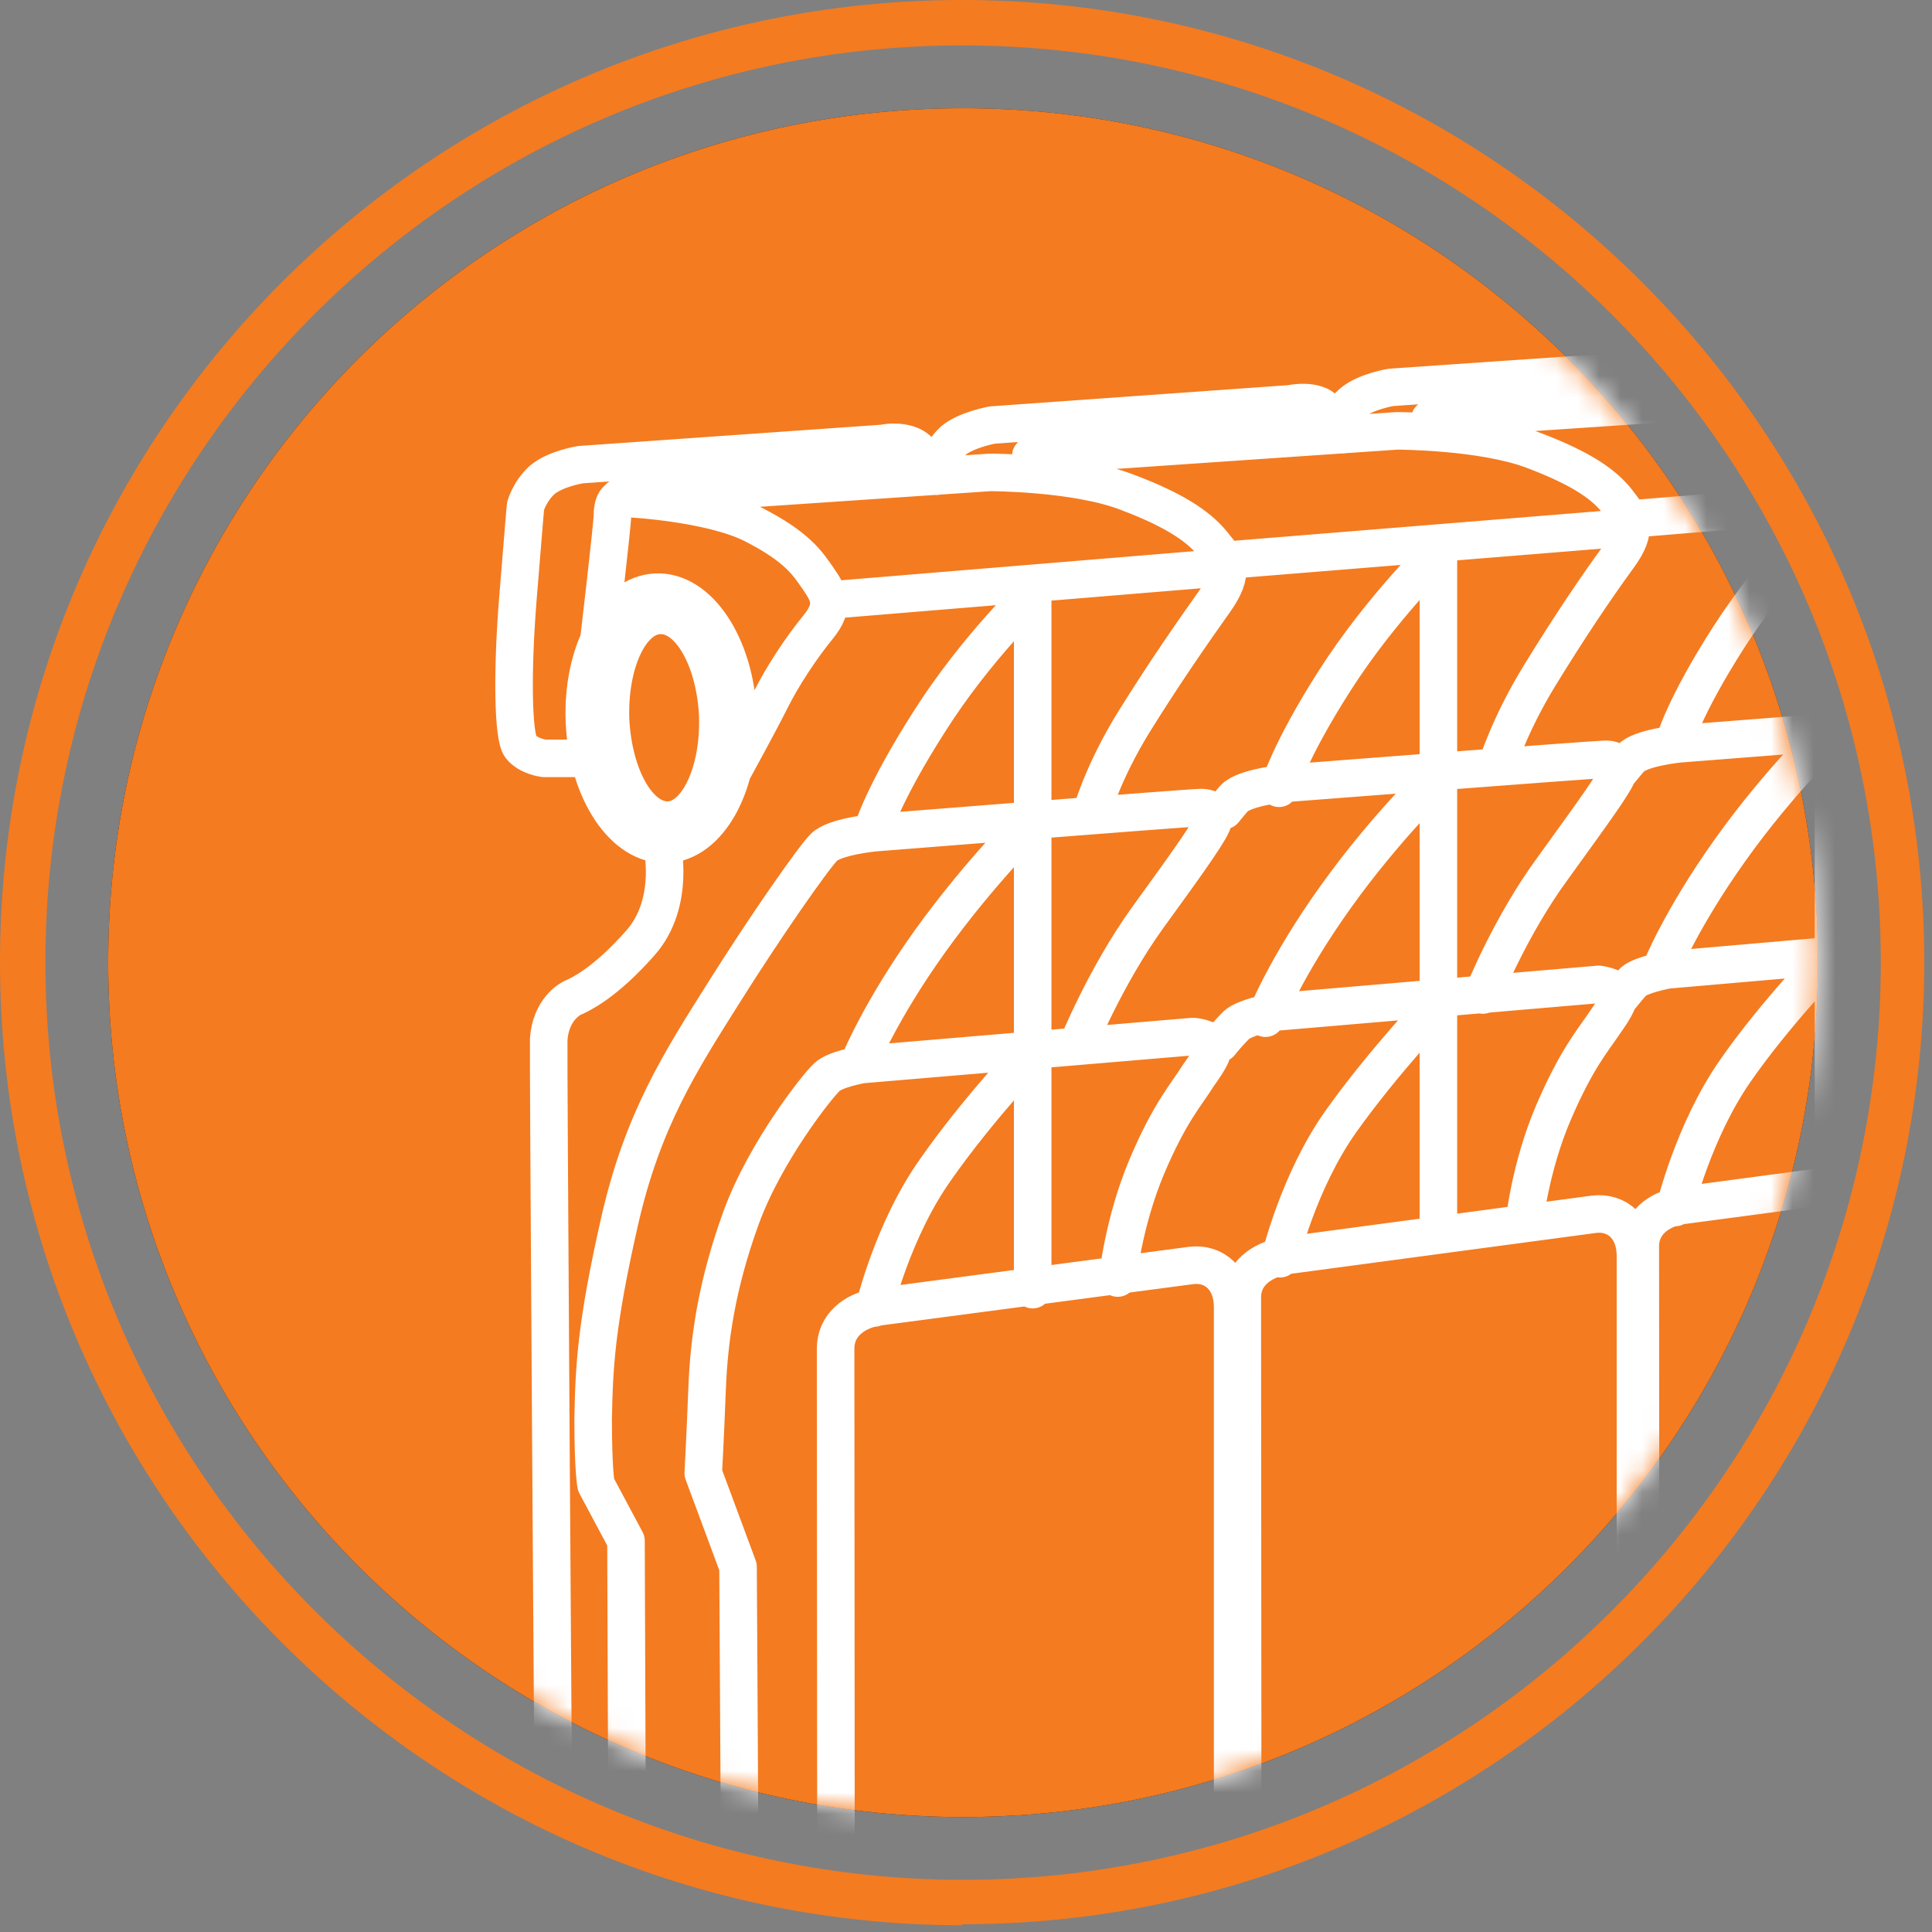 <svg width="90" height="90" viewBox="0 0 90 90" fill="none" xmlns="http://www.w3.org/2000/svg">
<rect x="0" y="0" width="90" height="90" fill="#808080" stroke="none"/>
<g clip-path="url(#clip0_273_1143)">
<path d="M44.82 2.115C21.285 2.115 2.115 21.285 2.115 44.82C2.115 68.355 21.285 87.57 44.865 87.57C68.445 87.57 87.615 68.4 87.615 44.82C87.615 21.24 68.4 2.115 44.82 2.115ZM44.82 89.685C20.115 89.685 0 69.57 0 44.82C0 20.07 20.115 0 44.82 0C69.525 0 89.64 20.115 89.64 44.82C89.64 69.525 69.525 89.64 44.82 89.64" fill="#F47B20"/>
<path d="M44.864 5.041C22.859 5.041 5.039 22.86 5.039 44.821C5.039 66.781 22.859 84.645 44.864 84.645C66.869 84.645 84.689 66.826 84.689 44.821C84.689 22.816 66.824 5.041 44.864 5.041Z" fill="#231F20"/>
<path d="M33.48 68.445C33.48 69.3 34.111 69.975 34.92 70.065C35.011 70.065 35.056 70.065 35.145 70.065C36.045 70.065 36.81 69.3 36.81 68.4C36.81 67.5 36.045 66.735 35.145 66.735C35.056 66.735 35.011 66.735 34.92 66.735C34.111 66.825 33.48 67.545 33.48 68.355" fill="#231F20"/>
<path d="M44.864 5.041C22.859 5.041 5.039 22.86 5.039 44.821C5.039 66.781 22.859 84.645 44.864 84.645C66.869 84.645 84.689 66.826 84.689 44.821C84.689 22.816 66.824 5.041 44.864 5.041Z" fill="#F47B20"/>
<mask id="mask0_273_1143" style="mask-type:luminance" maskUnits="userSpaceOnUse" x="5" y="5" width="80" height="80">
<path d="M5.041 44.821C5.041 66.826 22.861 84.645 44.866 84.645C66.871 84.645 84.691 66.826 84.691 44.821C84.691 22.816 66.826 5.041 44.866 5.041C22.906 5.041 5.041 22.86 5.041 44.821Z" fill="white"/>
</mask>
<g mask="url(#mask0_273_1143)">
<path d="M99.001 16.606C99.001 16.606 99.136 15.931 99.721 15.436C100.306 14.941 101.431 14.761 101.431 14.761L114.751 13.816C114.751 13.816 115.471 13.636 116.056 13.906C116.641 14.176 117.091 15.211 117.091 15.211M94.366 22.411L112.141 20.926M96.256 54.001C96.256 54.001 97.066 50.491 99.001 47.746C100.891 45.001 103.456 42.346 103.456 42.346M95.581 43.066C95.581 43.066 96.481 40.816 98.776 37.576C101.071 34.336 103.456 32.086 103.456 32.086M96.211 32.626C96.211 32.626 96.661 31.006 98.731 27.766C100.801 24.526 103.456 21.961 103.456 21.961M80.686 18.136C80.686 18.136 80.866 17.461 81.451 16.966C82.036 16.471 83.206 16.291 83.206 16.291L96.751 15.346C96.751 15.346 97.471 15.166 98.056 15.436C98.641 15.706 99.091 16.741 99.091 16.741M84.961 17.686L101.521 16.561C101.521 16.561 105.391 16.561 107.686 17.461C109.981 18.316 110.971 19.081 111.556 19.846C112.141 20.611 112.501 21.016 111.556 22.366C110.611 23.671 109.351 25.561 108.001 27.721C106.606 30.016 106.021 31.906 106.021 31.906M105.391 42.211C105.391 42.211 106.606 39.106 108.541 36.451C110.476 33.796 111.421 32.446 111.511 32.086C111.556 31.726 111.421 31.546 110.971 31.546C110.521 31.546 96.391 32.626 96.391 32.626C96.391 32.626 94.636 32.806 94.186 33.256C94.096 33.346 93.916 33.571 93.691 33.841M107.326 52.471C107.326 52.471 107.596 49.951 108.631 47.521C109.666 45.046 110.431 44.236 110.926 43.471C111.421 42.706 111.691 42.346 111.511 42.076C111.331 41.806 110.701 41.761 110.701 41.761L95.896 43.021C95.896 43.021 94.726 43.246 94.321 43.561C94.231 43.651 93.961 43.966 93.601 44.416M76.096 24.166L94.141 22.681M78.031 56.251C78.031 56.251 78.886 52.696 80.821 49.906C82.756 47.116 85.366 44.461 85.366 44.461M77.356 45.181C77.356 45.181 78.256 42.886 80.596 39.601C82.936 36.316 85.321 34.066 85.321 34.066M77.986 34.606C77.986 34.606 78.436 32.941 80.551 29.656C82.666 26.371 85.321 23.761 85.321 23.761M62.281 19.891C62.281 19.891 62.416 19.216 63.046 18.721C63.676 18.226 64.801 18.046 64.801 18.046L78.526 17.101C78.526 17.101 79.291 16.921 79.876 17.191C80.461 17.461 80.911 18.541 80.911 18.541M66.601 19.531L83.386 18.406C83.386 18.406 87.301 18.406 89.641 19.306C91.981 20.161 92.971 20.971 93.556 21.736C94.141 22.501 94.546 22.906 93.556 24.256C92.566 25.606 91.306 27.496 89.956 29.701C88.516 31.996 87.976 33.931 87.976 33.931M87.346 44.371C87.346 44.371 88.606 41.221 90.586 38.521C92.521 35.821 93.511 34.471 93.556 34.111C93.601 33.751 93.466 33.526 92.971 33.526C92.476 33.526 78.211 34.651 78.211 34.651C78.211 34.651 76.411 34.831 75.961 35.326C75.871 35.416 75.691 35.641 75.466 35.911M89.281 54.811C89.281 54.811 89.551 52.291 90.586 49.771C91.621 47.296 92.386 46.441 92.926 45.676C93.421 44.911 93.691 44.506 93.511 44.236C93.331 43.966 92.701 43.876 92.701 43.876L77.671 45.181C77.671 45.181 76.456 45.406 76.096 45.721C76.006 45.811 75.736 46.126 75.376 46.576M85.411 55.306V23.941M57.646 26.056L75.961 24.571M59.626 58.636C59.626 58.636 60.481 55.036 62.461 52.246C64.441 49.456 67.051 46.711 67.051 46.711M58.951 47.431C58.951 47.431 59.851 45.091 62.236 41.761C64.621 38.431 67.051 36.136 67.051 36.136M59.581 36.721C59.581 36.721 60.031 35.056 62.191 31.681C64.351 28.306 67.051 25.696 67.051 25.696M43.651 21.736C43.651 21.736 43.831 21.061 44.416 20.521C45.001 20.026 46.216 19.801 46.216 19.801L60.121 18.811C60.121 18.811 60.886 18.631 61.471 18.901C62.056 19.216 62.551 20.251 62.551 20.251M48.016 21.241L65.071 20.071C65.071 20.071 69.031 20.071 71.416 20.971C73.801 21.871 74.791 22.636 75.376 23.401C75.961 24.166 76.366 24.616 75.376 25.966C74.386 27.316 73.081 29.251 71.731 31.456C70.291 33.796 69.706 35.731 69.706 35.731M69.076 46.351C69.076 46.351 70.336 43.156 72.361 40.411C74.341 37.666 75.331 36.316 75.376 35.956C75.421 35.596 75.241 35.371 74.791 35.371C74.341 35.371 59.806 36.496 59.806 36.496C59.806 36.496 58.006 36.676 57.511 37.171C57.421 37.261 57.241 37.486 57.016 37.756M71.011 56.926C71.011 56.926 71.281 54.361 72.361 51.841C73.441 49.321 74.206 48.466 74.746 47.656C75.286 46.891 75.511 46.486 75.331 46.216C75.151 45.946 74.476 45.856 74.476 45.856L59.221 47.161C59.221 47.161 58.006 47.386 57.601 47.746C57.511 47.836 57.196 48.151 56.836 48.601M67.006 57.421V25.831M38.746 27.946L57.286 26.416M40.726 60.931C40.726 60.931 41.581 57.286 43.606 54.451C45.586 51.616 48.241 48.826 48.241 48.826M40.006 49.546C40.006 49.546 40.951 47.161 43.336 43.831C45.766 40.456 48.196 38.116 48.196 38.116M40.636 38.701C40.636 38.701 41.131 36.991 43.291 33.616C45.451 30.196 48.196 27.586 48.196 27.586M27.541 35.326H25.336C25.336 35.326 24.616 35.236 24.256 34.786C23.896 34.336 23.851 31.321 24.121 27.946C24.391 24.571 24.481 23.581 24.481 23.581C24.481 23.581 24.661 22.906 25.246 22.366C25.876 21.826 27.046 21.646 27.046 21.646L41.131 20.656C41.131 20.656 41.896 20.476 42.526 20.791C43.111 21.106 43.606 22.186 43.606 22.186M30.826 39.286C30.826 39.286 31.501 42.031 29.836 43.921C28.171 45.811 27.046 46.306 26.776 46.441C26.506 46.531 25.651 47.071 25.561 48.421C25.516 49.816 26.281 157.186 26.281 157.186C26.281 157.186 26.146 158.626 27.316 159.751C28.486 160.921 30.601 160.741 30.601 160.741M28.846 23.176L46.126 22.006C46.126 22.006 50.176 22.006 52.561 22.951C54.946 23.851 55.981 24.661 56.566 25.426C57.196 26.191 57.556 26.641 56.566 28.036C55.576 29.431 54.226 31.366 52.831 33.616C51.346 36.001 50.806 37.981 50.806 37.981M27.901 29.791C27.901 29.791 28.531 24.436 28.531 23.986C28.531 23.536 28.666 23.266 28.846 23.221C29.026 23.176 33.076 23.401 35.101 24.436C37.126 25.471 37.621 26.236 38.116 26.956C38.611 27.676 38.926 28.216 38.116 29.206C37.306 30.196 36.451 31.501 35.911 32.581C35.371 33.661 34.111 35.956 34.111 35.956M50.176 48.736C50.176 48.736 51.481 45.496 53.461 42.751C55.486 39.961 56.476 38.566 56.521 38.206C56.566 37.846 56.431 37.621 55.936 37.621C55.441 37.621 40.726 38.791 40.726 38.791C40.726 38.791 38.881 38.971 38.386 39.466C37.891 39.961 35.686 43.111 33.706 46.261C31.726 49.411 29.926 52.156 28.846 56.971C27.766 61.741 27.676 63.676 27.631 66.106C27.631 68.536 27.766 69.166 27.766 69.166L29.161 71.776L29.476 158.041C29.476 158.041 29.386 159.796 30.601 160.921C31.816 162.091 35.056 161.686 35.056 161.686M52.066 59.536C52.066 59.536 52.336 56.926 53.416 54.361C54.496 51.796 55.306 50.941 55.801 50.131C56.341 49.366 56.611 48.961 56.431 48.646C56.251 48.331 55.576 48.286 55.576 48.286L40.141 49.591C40.141 49.591 38.881 49.816 38.521 50.176C38.116 50.536 35.641 53.641 34.516 56.746C33.391 59.851 33.031 62.371 32.941 64.666C32.851 66.961 32.761 68.626 32.761 68.626L34.381 72.991L34.876 160.246C34.876 160.246 34.741 161.551 35.596 162.541C36.451 163.531 38.926 163.531 38.926 163.531M48.106 60.076V27.721M112.366 177.301C112.366 178.471 111.601 179.056 110.521 179.371L96.616 182.431C95.356 182.701 94.726 181.756 94.726 180.586L94.636 55.801C94.636 54.766 95.446 54.136 96.526 53.956L110.566 52.066C111.601 51.931 112.411 52.651 112.411 53.956V177.301H112.366ZM94.411 181.261C94.411 182.476 93.601 183.016 92.521 183.376L78.391 186.48C77.086 186.795 76.501 185.806 76.501 184.591L76.411 58.051C76.411 57.016 77.221 56.341 78.301 56.161L92.521 54.271C93.556 54.136 94.411 54.901 94.411 56.161V181.216V181.261ZM76.141 185.446C76.141 186.661 75.331 187.245 74.206 187.605L59.896 190.755C58.591 191.07 57.961 190.035 57.961 188.82L57.871 60.436C57.871 59.356 58.726 58.726 59.806 58.501L74.251 56.566C75.331 56.431 76.186 57.196 76.186 58.501V185.401L76.141 185.446ZM33.436 33.346C33.526 35.956 32.491 38.161 31.141 38.206C29.746 38.251 28.576 36.181 28.441 33.526C28.351 30.916 29.341 28.711 30.736 28.666C32.131 28.621 33.301 30.691 33.436 33.301V33.346ZM34.381 33.301C34.516 36.541 33.031 39.241 31.051 39.331C29.071 39.421 27.361 36.856 27.226 33.616C27.091 30.376 28.576 27.676 30.556 27.586C32.536 27.496 34.246 30.061 34.381 33.301ZM57.376 189.45C57.376 190.665 56.566 191.251 55.441 191.611L40.951 194.806C39.646 195.121 39.016 194.086 39.016 192.871L38.926 62.821C38.926 61.741 39.781 61.066 40.861 60.886L55.486 58.951C56.566 58.816 57.421 59.581 57.421 60.886V189.45H57.376Z" stroke="white" stroke-width="1.749" stroke-linecap="round" stroke-linejoin="round"/>
</g>
</g>
<defs>
<clipPath id="clip0_273_1143">
<rect width="90" height="90" fill="white"/>
</clipPath>
</defs>
</svg>

